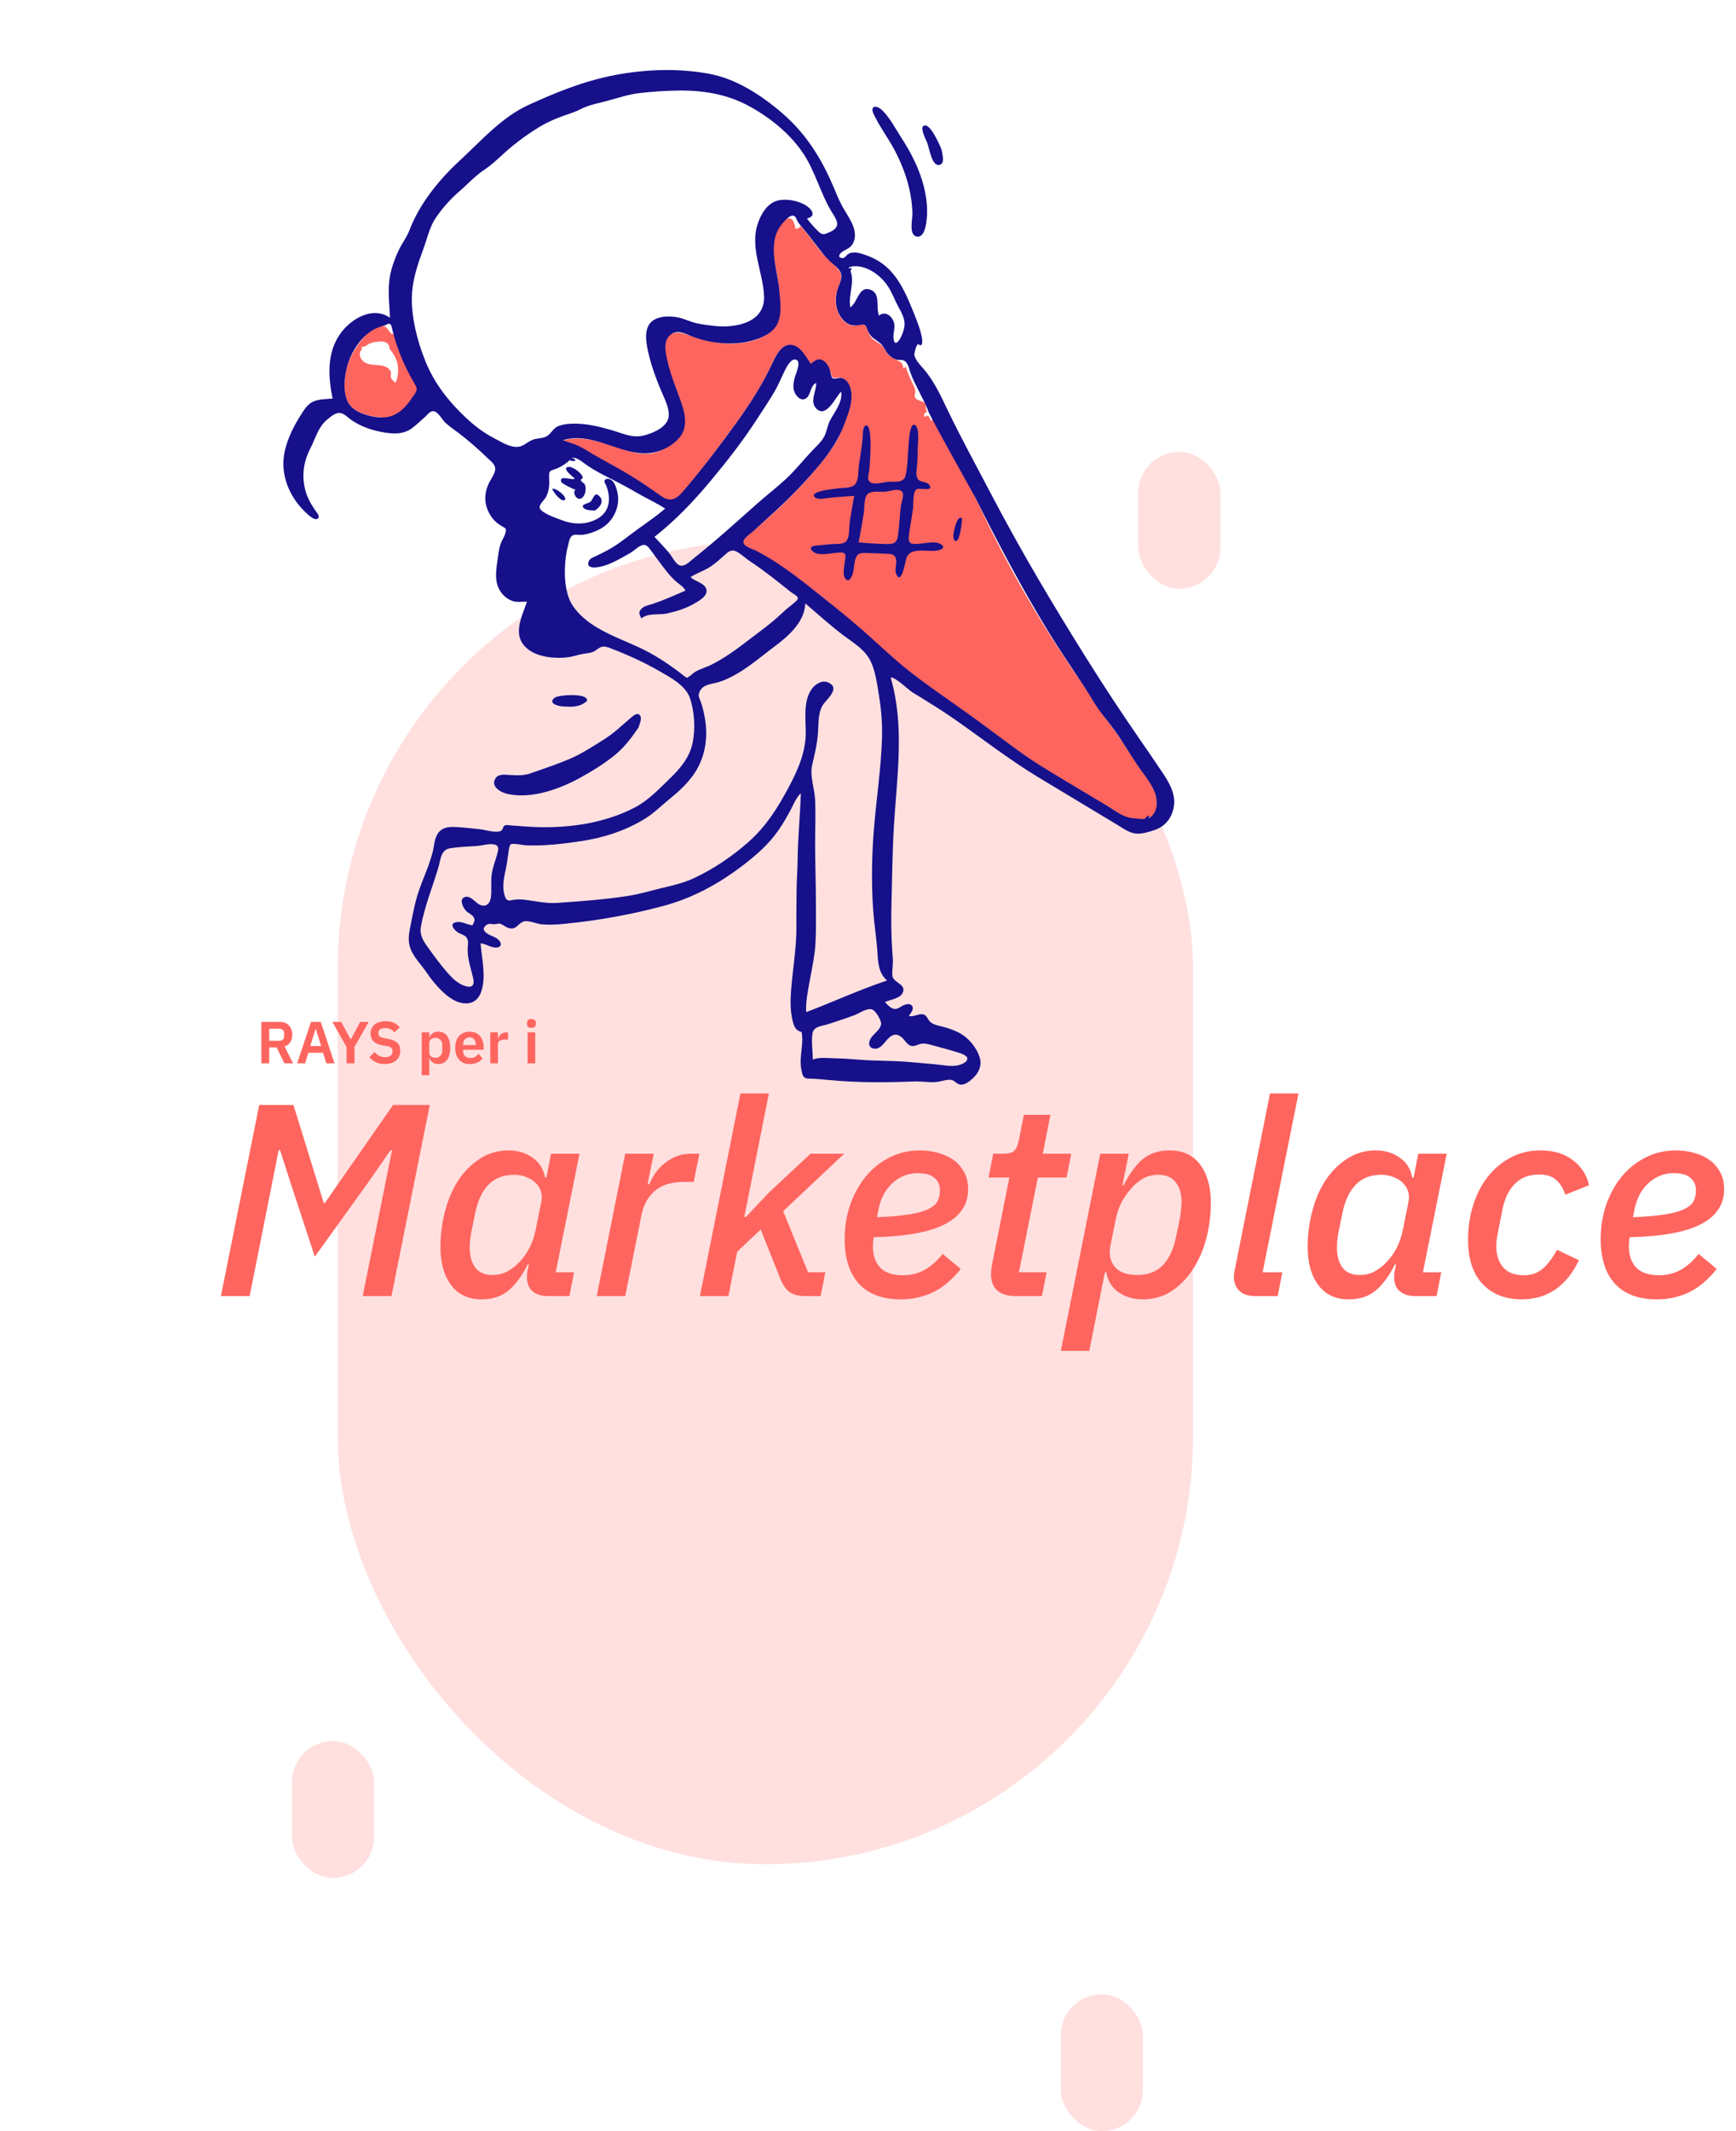 <svg width="761" height="934" viewBox="0 0 761 934" fill="none" xmlns="http://www.w3.org/2000/svg">
<rect opacity="0.2" x="148" y="237" width="375" height="580" rx="187.5" fill="#FF655F"/>
<path fill-rule="evenodd" clip-rule="evenodd" d="M345.516 95.685C348.04 95.415 348.401 98.839 348.745 100.4C349.718 99.786 350.584 100.373 350.804 98.939C353.882 102.164 356.347 105.865 359.08 109.368C361.701 112.73 365.798 115.403 368.066 118.936C369.991 121.936 366.815 126.491 366.423 129.69C365.98 133.295 366.921 137.421 369.383 140.169C370.535 141.454 371.943 142.347 373.645 142.692C375.338 143.036 376.949 142.043 378.439 142.254C379.676 142.429 379.73 143.247 380.161 144.462C380.753 146.128 381.506 147.701 382.903 148.872C384.463 150.179 386.139 150.557 387.33 152.314C388.369 153.847 388.958 155.331 390.569 156.396C392.719 157.816 396.168 158.245 395.935 161.561C396.304 161.267 396.674 160.974 397.044 160.68C397.901 163.434 399.08 166.1 400.339 168.69C400.929 169.904 401.232 170.548 401.202 171.898C401.181 172.788 400.694 173.461 401.221 174.321C402.064 175.699 404.319 175.512 405.349 176.627C406.405 177.769 405.309 179.319 406.529 180.315C406.015 180.473 404.591 181.623 405.127 182.321C405.897 183.326 405.955 181.95 406.494 182.115C407.734 182.495 407.473 184.042 408.44 184.463C408.638 184.549 408.623 183.622 408.613 183.384L408.612 183.375L409.358 184.832C415.643 196.994 423.009 208.581 428.93 220.92L429.634 222.404C440.784 246.24 454.039 269.447 468.698 291.31C472.156 296.467 475.951 301.589 479.148 306.894C482.361 312.225 486.365 316.95 489.918 322.047C493.573 327.291 496.919 332.749 500.604 337.969C503.543 342.133 507.135 346.564 507.087 351.932C507.065 354.318 506.718 356.953 504.419 358.235C504.363 357.252 502.875 358.34 502.52 358.581C500.984 359.626 501.819 359.511 500.163 359.145C497.476 358.552 495.181 359.355 492.695 357.827C487.423 354.588 482.226 351.257 476.859 348.166C465.258 341.485 453.773 334.644 443.011 326.66C424.199 312.702 403.759 300.194 386.471 284.316C369.195 268.451 351.065 252.711 330.564 241.107C329.19 240.329 325.251 239.162 325.614 237.307C325.933 235.681 329.475 233.402 330.717 232.276C335.029 228.369 339.52 224.672 343.679 220.597C351.357 213.075 358.978 204.774 365.136 195.949C368.132 191.655 369.661 186.88 371.41 181.999C372.954 177.69 374.381 172.385 371.875 168.122C370.715 166.148 369.114 165.347 366.874 165.496C365.02 165.62 365.103 166 364.368 164.034C363.577 161.917 362.933 159.46 360.811 158.235C358.613 156.965 357.116 158.319 355.335 159.59C353.287 156.633 350.775 151.515 346.645 151.232C342.334 150.937 339.885 156.263 338.396 159.467C333.994 168.939 328.266 177.788 322.106 186.224C315.428 195.368 308.602 204.669 301.244 213.279C299.687 215.102 297.918 217.762 295.723 218.868C293.472 220.003 291.604 218.937 289.701 217.631C285.216 214.555 280.855 211.396 276.186 208.58C271.014 205.46 265.697 202.602 260.423 199.663C258.096 198.367 255.888 196.805 253.49 195.641C251.256 194.556 248.823 194.019 246.536 193.069C254.934 190.565 263.78 193.845 271.729 196.447C275.854 197.797 280.169 199.203 284.573 198.84C288.383 198.526 291.84 196.486 294.853 194.258C300.3 190.231 300.728 184.182 298.952 178.069C296.908 171.032 293.782 164.264 291.42 157.324C290.346 154.167 289.606 150.814 292.051 148.086C294.239 145.645 297.071 145.345 300.058 146.306C307.3 148.636 313.723 150.824 321.486 150.603C327.555 150.43 335.275 148.708 339.364 143.775C341.605 141.072 341.691 137.354 341.7 134.001C341.711 130.027 341.46 126.03 340.904 122.096C339.912 115.076 337.337 108.046 340.566 101.23C341.322 99.631 343.43 95.908 345.516 95.685ZM408.611 183.352L408.612 183.375L408.609 183.369C408.608 183.318 408.609 183.318 408.611 183.352ZM157.42 150.4C159.318 147.775 164.51 141.662 168.475 143C169.167 143.233 169.667 143.924 170.124 144.438C170.447 144.858 170.768 145.28 171.086 145.704C171.284 146.261 171.639 146.426 172.151 146.197C173.542 148.123 175.503 149.577 176.303 151.942C177.094 154.285 179.219 156.557 180.472 158.706C181.441 160.369 183.627 164.806 183.46 166.885V172.19C183.262 174.253 179.407 177.942 178.052 179.337C174.686 182.801 171.03 183.245 166.041 182.803C161.816 182.428 156.342 181.019 153.482 177.661C150.736 174.438 150.775 169.443 151.181 165.474C151.749 159.931 154.18 154.882 157.42 150.4ZM170.422 151.28C169.649 149.843 167.956 149.487 166.468 149.658C164.982 149.828 163.276 149.953 161.912 150.616C160.653 151.229 160.016 152.302 158.447 151.942C159.069 153.013 157.955 153.632 157.795 154.597C157.588 155.836 157.988 156.948 158.807 157.889C160.503 159.837 163.035 159.799 165.392 159.989C167.384 160.15 169.835 160.48 171.005 162.347C171.76 163.55 171.076 164.418 171.429 165.627C171.69 166.518 172.778 167.029 173.254 167.794C174.849 165.447 174.793 160.419 173.82 157.909C173.361 156.724 172.492 155.18 171.804 154.139C171.579 153.798 171.047 153.392 170.905 153.11C170.66 152.624 170.69 151.776 170.422 151.28Z" fill="#FF655F"/>
<path fill-rule="evenodd" clip-rule="evenodd" d="M356.304 464.335C359.189 463.207 362.745 463.733 365.77 463.788C369.567 463.856 373.375 464.144 377.161 464.441C384.431 465.01 391.665 464.77 398.942 465.45C402.555 465.787 406.17 466.099 409.785 466.407C412.951 466.676 416.626 467.515 419.787 466.911C421.091 466.662 424.613 465.435 423.96 463.524C423.457 462.05 419.492 461.141 418.201 460.721C415.163 459.734 412.026 459.026 408.955 458.145C407.378 457.693 405.807 457.207 404.146 457.364C402.736 457.497 401.252 458.549 399.823 458.428C397.711 458.249 396.623 455.597 395.073 454.427C392.607 452.564 390.778 453.56 388.887 455.613C387.489 457.131 386.157 459.427 383.863 459.563C380.944 459.736 380.376 457.234 381.664 455.111C382.85 453.157 386.08 451.153 386.253 448.716C386.363 447.176 383.9 443.055 382.482 442.469C380.098 441.484 376.728 444.092 374.573 444.893C370.809 446.291 366.966 447.529 363.155 448.792C360.548 449.654 356.68 449.731 356.187 452.786C355.571 456.61 356.322 460.494 356.304 464.335ZM207.114 405.54C207.872 403.861 208.669 402.906 207.153 401.347C206.306 400.476 205.111 400.048 204.277 399.143C203.024 397.785 201.061 394.071 203.747 393.135C206.314 392.241 208.476 395.814 210.543 396.599C213.164 397.595 214.789 395.925 215.164 393.42C215.646 390.2 215.116 386.837 215.5 383.577C215.876 380.382 216.993 377.729 217.849 374.67C218.429 372.595 219.14 370.507 216.506 370.047C214.09 369.625 211.288 370.629 208.839 370.763C205.019 370.973 201.153 371.166 197.364 371.738C193.134 372.378 193.211 376.703 192.149 380.24C189.574 388.812 186.121 397.224 184.514 406.062C183.82 409.872 185.658 412.483 187.797 415.479C190.475 419.231 193.26 422.973 196.293 426.448C198.318 428.769 200.6 430.931 203.549 431.998C206.89 433.207 208.166 431.864 207.396 428.572C206.378 424.225 204.843 420.027 205.024 415.499C205.09 413.851 205.569 412.08 204.381 410.7C203.556 409.743 202.144 409.421 201.068 408.839C199.294 407.878 196.547 404.787 200.002 404.122C202.349 403.67 204.843 405.248 207.114 405.54ZM286.912 235.274C289.021 237.628 291.312 239.881 293.312 242.327C294.458 243.73 295.27 245.416 296.5 246.745C299.194 249.657 301.878 246.431 304.264 244.544C313.647 237.127 322.476 229.088 331.416 221.149C335.675 217.366 340.206 213.877 344.398 210.023C348.644 206.118 352.179 201.547 356.156 197.387C358.067 195.389 360.354 193.407 361.533 190.856C362.539 188.68 362.761 186.312 363.908 184.16C365.893 180.433 369.533 176.107 368.698 171.6C366.24 174.177 362.146 183.411 357.857 179.08C354.796 175.99 357.923 171.421 357.787 167.817C354.88 169.05 355.635 174.051 352.537 174.936C350.861 175.414 349.428 173.897 348.646 172.567C347.295 170.267 347.791 167.86 348.404 165.421C348.823 163.758 351.492 158.275 348.852 157.598C346.564 157.012 344.647 161.219 343.889 162.71C342.499 165.444 341.423 168.272 339.898 170.946C337.266 175.558 334.236 179.964 331.347 184.417C325.396 193.587 318.61 202.195 311.63 210.6C304.174 219.579 296.104 228.044 286.912 235.274ZM353.015 264.442C352.714 272.521 345.772 278.647 339.767 283.138C332.092 288.878 325.012 295.403 315.858 298.67C312.334 299.927 307.933 299.565 306.521 303.532C305.97 305.082 306.471 305.652 307.068 307.213C308.004 309.655 308.566 312.304 309.011 314.874C310.52 323.619 309.052 332.525 303.798 339.806C301.004 343.677 297.435 346.967 293.744 349.967C290.063 352.96 286.581 356.451 282.522 358.926C273.866 364.207 264.25 367.238 254.268 368.697C249.077 369.456 243.865 370.133 238.622 370.4C235.903 370.539 233.179 370.565 230.459 370.446C229.244 370.392 224.724 369.365 223.846 370.062C223.169 370.598 222.868 373.844 222.733 374.739C222.446 376.633 222.219 378.5 221.828 380.377C221.043 384.145 219.985 388.408 221.143 392.209C221.478 393.309 221.749 394.204 222.767 394.573C223.412 394.807 224.556 394.396 225.208 394.329C226.684 394.177 228.077 394.118 229.562 394.275C234.433 394.791 239.216 396.036 244.14 395.696C254.635 394.973 265.142 394.234 275.541 392.592C280.6 391.793 285.454 390.282 290.429 389.114C295.17 388.002 299.909 386.878 304.335 384.787C313.005 380.692 321.018 375.273 328.176 368.927C335.818 362.151 340.877 354.118 345.657 345.155C349.856 337.282 353.397 329.312 353.213 320.235C353.097 314.49 352.273 307.373 355.594 302.307C357.112 299.993 360.172 297.848 363.023 299.072C368.198 301.293 363.31 305.692 361.336 308.101C358.493 311.572 358.875 316.858 358.58 321.103C358.232 326.112 357.106 330.506 356.008 335.351C354.934 340.092 357.101 345.717 357.315 350.554C357.548 355.799 357.395 361.049 357.336 366.297C357.22 376.733 357.704 387.141 357.668 397.575C357.649 402.987 357.788 408.426 357.445 413.83C357.134 418.758 356.124 423.472 355.241 428.31C354.374 433.06 353.11 438.747 353.402 443.574C365.26 439.061 376.801 433.729 388.842 429.697C385.086 426.423 384.919 421.796 384.616 417.178C384.217 411.088 383.215 405.05 382.777 398.96C381.914 386.934 382.156 374.282 383.179 362.269C384.278 349.371 386.226 336.517 386.627 323.565C386.82 317.326 386.337 311.071 385.321 304.914C384.464 299.727 383.721 293.2 381.016 288.604C378.432 284.213 373.681 281.423 369.716 278.431C363.918 274.057 358.548 269.138 353.015 264.442ZM353.733 95.748C355.217 97.755 356.895 99.608 358.67 101.362C360.501 103.171 361.281 102.771 363.472 101.83C367.83 99.958 367.747 97.792 365.314 94.037C359.672 85.329 357.532 74.958 351.562 66.428C345.68 58.023 337.124 51.232 328.142 46.386C318.502 41.185 308.057 39.53 297.192 39.685C291.64 39.765 286.052 40.148 280.534 40.77C275.167 41.375 270.393 43.136 265.197 44.466C262.582 45.135 259.884 45.691 257.341 46.61C255.11 47.417 253.104 48.663 250.85 49.416C245.915 51.065 240.95 52.908 236.498 55.604C232.144 58.241 228.223 61.054 224.27 64.291C220.175 67.643 216.62 71.54 212.192 74.483C208.161 77.164 204.956 80.774 201.301 83.915C197.482 87.197 193.961 91.218 191.096 95.365C188.295 99.42 187.229 104.666 185.537 109.239C183.567 114.561 181.614 120.251 180.872 125.894C179.489 136.409 182.592 148.7 186.538 158.431C190.441 168.055 196.766 176.086 204.313 183.132C207.993 186.568 212.007 189.688 216.505 191.985C220.353 193.951 225.37 197.486 229.558 195.016C231.254 194.016 232.631 192.853 234.591 192.403C236.734 191.911 238.833 192.112 240.563 190.541C242.033 189.206 242.736 187.595 244.666 186.788C246.955 185.833 249.662 185.658 252.113 185.666C257.617 185.684 263.123 187.062 268.375 188.59C273.189 189.989 277.217 192.1 282.33 190.821C286.13 189.87 292.225 187.343 293.044 182.987C293.776 179.094 290.951 174.061 289.529 170.576C287.562 165.762 285.781 161.025 284.546 155.963C283.566 151.952 282.029 145.535 284.793 141.869C287.508 138.267 293.786 138.311 297.687 139.217C300.243 139.81 302.593 141.006 305.151 141.609C307.757 142.223 310.452 142.531 313.111 142.832C322.321 143.874 335.426 141.519 334.935 129.749C334.498 119.259 328.718 108.743 332.103 98.24C333.483 93.959 336.301 89.008 340.994 87.878C344.716 86.981 349.747 87.921 353.031 89.868C355.666 91.431 358.277 94.703 353.733 95.748ZM168.764 142.604C159.479 144.415 153.339 154.202 151.637 162.88C150.866 166.813 150.594 171.496 152.085 175.301C153.804 179.688 158.663 181.519 162.95 182.439C167.851 183.491 172.194 183.08 176.079 179.682C177.787 178.188 179.234 176.447 180.461 174.546C181.716 172.601 183.462 171.184 182.2 169.01C179.072 163.625 176.402 158.335 174.342 152.41C173.422 149.766 172.605 147.183 171.995 144.46C171.511 142.298 171.276 140.978 168.764 142.604ZM250.081 201.351C248.284 203.081 246.22 204.46 243.901 205.389C241.357 206.409 240.586 205.92 240.712 208.862C240.851 212.111 240.875 214.712 239.394 217.735C238.7 219.15 236.139 221.06 236.623 222.652C237.317 224.938 244.429 227.248 246.504 228.047C251.468 229.959 257.26 229.998 261.945 227.296C267.387 224.158 267.869 218.469 265.819 212.963C265.6 212.376 264.805 211.383 265 210.742C265.359 209.566 266.838 209.736 267.687 210.184C269.529 211.159 270.299 214.124 270.695 215.974C271.755 220.915 269.809 226.268 266.11 229.673C264.23 231.403 261.879 232.559 259.482 233.392C258.12 233.865 256.693 234.239 255.255 234.384C254.094 234.5 252.627 234.135 251.519 234.465C249.564 235.048 249.477 237.459 248.988 239.221C248.115 242.37 247.751 245.779 247.636 249.038C247.451 254.308 248.079 261.023 251.11 265.491C258.183 275.915 271.863 279.534 282.544 284.898C288.221 287.75 293.486 291.333 298.541 295.163C299.04 295.541 299.787 296.283 300.387 296.578C302.413 297.575 300.644 297.212 301.941 296.553C302.939 296.046 303.794 294.945 304.826 294.371C307.203 293.048 309.872 292.334 312.29 291.084C317.911 288.177 322.884 284.57 327.872 280.72C332.984 276.775 338.161 273.173 342.824 268.682C344.79 266.789 347.005 265.229 348.999 263.417C351.008 261.591 348.437 260.833 346.736 259.49C340.945 254.917 335.226 250.198 329.043 246.156C326.98 244.807 325.16 242.989 323.008 241.797C320.761 240.552 319.427 241.667 317.656 243.25C315.722 244.98 313.877 246.676 311.724 248.156C308.88 250.111 305.574 251.052 302.715 252.913C304.551 254.834 309.026 255.477 309.676 258.388C310.334 261.337 305.942 263.639 303.889 264.778C300.264 266.79 296.265 268.011 292.226 268.884C288.865 269.61 283.882 268.517 281.188 271.054C280.42 269.429 279.7 268.581 280.964 267.027C282.226 265.476 284.477 265.208 286.259 264.612C291.071 262.999 295.81 260.851 300.466 258.838C299.848 257.392 298.304 256.402 297.126 255.46C295.445 254.115 294.033 252.625 292.665 250.953C290.054 247.763 287.713 244.361 285.227 241.077C284.148 239.653 283.165 238.231 281.196 239.02C279.458 239.716 277.761 241.521 276.09 242.456C272.312 244.571 269.007 246.601 264.849 247.947C263.173 248.489 256.312 250.033 258.137 245.839C258.678 244.595 260.485 244.083 261.599 243.54C263.657 242.535 265.708 241.51 267.69 240.362C271.763 238.005 275.355 234.959 279.165 232.217C283.368 229.193 287.643 226.257 291.59 222.896C287.663 220.295 283.307 218.39 279.246 216.011C275.142 213.606 271.007 211.432 266.762 209.296C263.382 207.596 259.947 205.782 256.864 203.584C255.639 202.71 251.424 199.077 250.081 201.351ZM373.548 116.754C373.032 116.884 372.52 117.031 372.014 117.196C375.456 122.459 371.655 128.975 372.733 134.67C375.911 132.79 376.327 125.48 381.152 126.832C386.349 128.287 383.763 134.684 385.336 138.343C387.793 136.196 390.66 138.202 391.674 140.749C392.771 143.509 391.249 146.056 391.761 148.788C392.29 151.614 393.869 149.759 394.744 148.093C395.86 145.968 396.835 143.096 396.424 140.666C395.924 137.71 393.939 134.963 392.71 132.278C391.489 129.611 390.332 126.889 388.564 124.522C385.216 120.041 379.401 116.015 373.548 116.754ZM406.838 179.868C404.591 174.258 401.265 169.122 399.14 163.468C398.519 161.815 398.172 159.179 396.528 158.161C395.449 157.492 394.011 157.893 392.821 157.533C391.633 157.175 390.382 156.32 389.53 155.438C387.973 153.824 387.467 151.609 385.63 150.204C383.259 148.39 381.427 147.695 380.3 144.665C379.414 142.285 379.412 141.935 376.751 142.467C373.845 143.047 371.485 142.336 369.48 140.066C366.085 136.223 365.71 130.809 367.376 126.17C368.155 124 369.511 121.476 368.385 119.205C367.338 117.095 364.798 115.58 363.188 113.898C359.12 109.647 355.935 104.672 352.12 100.212C351.206 99.145 350.273 98.08 349.569 96.857C349.122 96.08 348.858 94.743 347.822 94.523C346.038 94.145 343.549 97.229 342.651 98.352C336.084 106.572 340.783 117.768 341.582 127.036C341.99 131.755 342.905 137.413 340.812 141.856C338.84 146.044 333.848 148.134 329.642 149.3C323.968 150.872 317.874 150.803 312.1 149.848C309.076 149.348 306.174 148.494 303.311 147.413C300.382 146.306 297.336 144.402 294.351 146.41C290.498 149.004 291.689 154.206 292.535 157.998C293.917 164.192 296.331 169.969 298.466 175.92C300.259 180.917 301.711 187.188 297.941 191.66C294.176 196.126 287.93 198.921 282.118 198.689C270.068 198.209 259.068 189.224 246.754 192.899C249.068 193.856 251.514 194.418 253.774 195.513C256.503 196.834 259.029 198.59 261.679 200.06C266.764 202.882 271.868 205.662 276.838 208.685C281.329 211.416 285.575 214.407 289.861 217.433C295.202 221.204 298.015 217.028 301.441 212.954C308.921 204.063 316.042 194.648 322.838 185.225C328.746 177.034 334.23 168.481 338.503 159.33C340.032 156.056 342.606 150.501 347.08 151.147C351.051 151.72 353.368 156.513 355.421 159.445C356.854 158.419 358.082 157.046 360.016 157.611C361.62 158.079 362.73 159.725 363.44 161.129C363.928 162.094 364.261 165.346 365.077 165.836C365.658 166.184 367.877 165.436 368.867 165.664C372.252 166.447 373.335 170.798 373.3 173.819C373.252 177.982 371.513 182.148 370.087 186.004C366.892 194.646 361.417 201.401 355.382 208.23C349.257 215.161 342.845 221.442 335.937 227.592C334.232 229.11 332.544 230.645 330.882 232.21C329.519 233.492 327.361 234.827 326.294 236.334C324.32 239.122 329.601 240.388 331.566 241.408C340.022 245.8 347.814 251.582 355.261 257.479C362.94 263.56 370.662 269.665 378.041 276.109C385.26 282.412 392.078 289.13 399.679 294.992C407.489 301.014 415.672 306.575 423.698 312.305C431.731 318.041 439.547 324.076 447.571 329.819C455.412 335.431 463.829 340.243 472.077 345.226C476.391 347.833 480.728 350.403 485.063 352.976C488.568 355.057 492.372 358.292 496.527 358.555C500.271 358.792 503.822 360.17 506.06 356.099C507.758 353.009 507.055 348.758 505.567 345.756C503.752 342.092 500.912 338.723 498.631 335.332C496.007 331.433 493.572 327.422 490.983 323.502C488.5 319.745 485.741 316.276 482.971 312.736C480.163 309.145 478.032 305.098 475.529 301.297C470.18 293.171 464.679 285.191 459.608 276.882C447.977 257.827 437.56 238.156 427.605 218.189C426.728 216.429 406.265 180.18 406.838 179.868ZM390.462 297.02C396.713 318.627 393.108 340.599 391.826 362.58C391.178 373.694 391.08 384.878 390.792 396.007C390.652 401.416 390.662 406.831 390.887 412.238C391 414.959 391.199 417.67 391.392 420.385C391.564 422.786 390.919 425.44 391.222 427.757C391.61 430.724 397.502 431.307 395.692 435.115C394.477 437.67 390.225 438.06 387.947 439.137C388.96 440.31 390.545 442.065 392.234 442.176C393.755 442.275 394.93 440.955 396.295 440.456C397.505 440.013 399.171 439.583 399.936 440.997C400.736 442.477 399.06 444.122 398.397 445.269C400.651 445.705 402.211 444.359 404.244 444.482C406.384 444.612 406.481 446.718 407.888 447.936C409.496 449.329 412.304 449.629 414.287 450.216C416.593 450.897 418.911 451.743 421.012 452.926C424.767 455.042 427.992 459.039 429.38 463.131C430.818 467.371 428.573 471.04 425.228 473.642C423.981 474.611 422.194 475.738 420.542 475.215C418.652 474.618 418.357 473.08 416.055 473.195C413.987 473.297 412.024 474.123 409.946 474.229C406.891 474.384 403.838 473.828 400.78 473.945C388.438 474.419 376.094 474.525 363.773 473.338C360.585 473.031 357.46 472.78 354.318 472.679C351.874 472.602 351.669 470.779 351.255 468.491C350.255 462.965 352.467 457.525 351.372 452.155C351.444 452.509 349.715 451.588 349.506 451.412C348.236 450.343 347.812 448.824 347.434 447.246C346.426 443.044 346.436 438.761 346.748 434.475C347.456 424.746 349.266 415.108 349.118 405.328C349.043 400.398 349.192 395.481 349.194 390.553C349.195 386.027 349.604 381.559 349.643 377.065C349.726 367.21 350.763 357.465 351.053 347.62C349.001 349.616 347.914 352.398 346.611 354.889C345.008 357.951 343.221 360.98 341.263 363.83C337.222 369.714 331.799 374.502 326.181 378.843C315.461 387.126 303.815 393.542 290.681 397.055C276.462 400.858 262.083 403.426 247.425 404.869C244.034 405.202 240.605 405.383 237.206 405.053C234.98 404.837 231.362 403.039 229.247 403.951C226.844 404.988 226.36 407.482 223.209 406.782C222.006 406.515 221.135 405.712 220.082 405.171C218.533 404.374 218.472 404.924 216.993 405.025C215.345 405.138 214.356 404.315 212.919 405.642C211.699 406.77 211.818 407.559 212.932 408.614C214.499 410.097 217.006 410.346 218.574 411.894C220.099 413.401 219.826 415.252 217.47 415.274C215.098 415.297 212.991 413.609 210.674 413.389C211.168 420.243 213.231 427.901 210.944 434.627C209.883 437.746 207.606 439.756 204.211 439.735C198.53 439.698 193.547 434.472 190.126 430.401C188.235 428.151 186.701 425.623 184.875 423.317C183.008 420.96 181.006 418.589 179.937 415.739C178.8 412.705 179.132 409.662 179.768 406.548C180.554 402.694 181.286 398.801 182.237 394.984C184.081 387.582 187.791 380.825 189.663 373.446C190.372 370.654 190.363 367.377 192.151 364.983C194.044 362.448 196.989 362.286 199.91 362.448C203.525 362.648 207.137 363.048 210.734 363.457C213.004 363.715 217.981 365.353 219.829 363.957C220.465 363.477 220.466 362.218 221.21 361.783C221.927 361.364 223.086 361.665 223.87 361.723C227.753 362.011 231.669 362.361 235.56 362.475C250.021 362.898 265.28 360.644 278.192 353.926C284.183 350.809 288.747 345.901 293.563 341.265C298.298 336.708 302.425 331.801 303.699 325.185C304.862 319.143 304.422 311.919 302.49 306.071C300.608 300.375 293.929 296.925 289.067 294.117C282.326 290.222 275.169 286.994 267.906 284.198C266.753 283.754 265.352 283.189 264.084 283.416C262.529 283.694 261.485 285.041 260.071 285.636C258.389 286.343 256.327 286.346 254.553 286.759C252.833 287.159 251.157 287.709 249.405 287.974C243.887 288.806 236.134 288.142 231.574 284.617C224.12 278.857 228.624 270.705 231.018 263.694C228.487 263.608 226.379 264.2 223.962 263.117C221.555 262.038 219.673 260.126 218.575 257.732C216.578 253.376 217.732 248.371 218.321 243.829C218.587 241.775 218.891 239.737 219.675 237.808C220.281 236.314 221.278 234.891 221.646 233.311C222.052 231.57 221.526 231.469 220.074 230.637C217.837 229.354 216.227 227.878 214.857 225.627C212.174 221.216 212.107 216.402 214.306 211.763C215.196 209.885 217.318 207.303 217.077 205.11C216.869 203.223 214.734 201.754 213.476 200.519C209.593 196.704 205.464 193.181 201.158 189.853C199.145 188.297 196.928 186.886 195.099 185.119C193.759 183.824 192.397 181.008 190.565 180.327C188.73 179.646 187.508 181.695 186.23 182.793C184.238 184.505 182.329 186.474 180.158 187.958C176.265 190.62 171.437 190.122 167.04 189.272C162.446 188.383 158.186 186.819 154.27 184.238C152.714 183.213 150.897 181.13 148.981 180.964C146.935 180.786 144.712 182.82 143.249 184.041C139.431 187.23 138.285 192.182 136.061 196.465C133.578 201.249 132.523 206.214 133.199 211.591C133.807 216.429 135.67 220.084 138.442 223.992C139.015 224.801 140.357 226.327 139.376 227.221C138.176 228.315 135.717 226.122 134.911 225.413C126.907 218.373 122.358 207.766 124.956 197.147C126.351 191.445 129.079 186.17 132.248 181.264C133.595 179.177 134.909 177.091 137.253 176.027C139.92 174.815 142.942 174.959 145.791 174.669C143.82 165.023 143.204 154.526 149.259 146.119C153.906 139.668 163.421 134.023 170.963 139.254C170.654 132.143 169.64 125.389 171.533 118.387C172.381 115.25 173.543 112.196 174.971 109.276C176.37 106.414 178.302 103.987 179.433 101.008C183.892 89.257 192.448 78.76 201.586 70.327C210.824 61.802 219.888 51.401 231.525 46.068C243.665 40.503 256.028 35.502 269.19 32.973C282.852 30.349 296.894 29.81 310.657 32.295C322.721 34.474 333.886 41.798 343.015 49.695C353.432 58.706 360.157 69.57 365.477 82.153C366.646 84.917 367.773 87.705 369.206 90.347C370.796 93.278 372.839 96.003 374.008 99.149C375.051 101.954 375.226 104.996 373.369 107.502C372.063 109.265 369.384 109.662 368.242 111.274C367.665 112.087 367.723 112.86 368.991 113.102C370.299 113.352 370.923 111.893 371.864 111.307C374.205 109.85 377.51 111.092 379.877 111.919C385.491 113.882 389.886 117.407 393.246 122.294C396.461 126.97 398.596 132.283 400.719 137.512C402.058 140.812 403.333 144.089 404.071 147.585C404.348 148.9 404.735 152.465 402.657 150.902C401.814 150.269 400.61 155.075 400.837 155.84C401.627 158.502 404.445 160.997 406.104 163.152C410.004 168.218 412.615 173.893 415.367 179.622C421.325 192.029 427.96 204.074 434.335 216.267C447.318 241.095 461.505 264.971 476.387 288.703C483.76 300.461 491.361 312.018 499.243 323.442C502.721 328.483 506.209 333.527 509.611 338.62C512.503 342.947 515.356 347.766 514.612 353.167C513.931 358.112 510.993 362.084 506.242 363.702C503.696 364.568 500.674 365.568 497.949 365.301C494.969 365.01 492.34 363.017 489.857 361.52C478.444 354.642 467.029 347.771 455.609 340.905C442.837 333.227 431.156 324.111 418.97 315.574C412.771 311.23 406.377 307.315 399.917 303.383C398.462 302.498 391.861 296.154 390.462 297.02Z" fill="#16108A"/>
<path fill-rule="evenodd" clip-rule="evenodd" d="M279.873 318.879C276.753 323.472 273.473 327.789 269.081 331.274C264.456 334.945 259.618 337.92 254.453 340.769C245.343 345.792 233.134 350.241 222.553 347.964C219.545 347.316 214.731 344.684 217.347 340.925C218.661 339.036 221.482 339.529 223.478 339.633C226.694 339.801 229.507 339.984 232.589 338.902C238.252 336.913 243.954 335.037 249.483 332.695C254.839 330.427 259.536 327.316 264.449 324.26C269.057 321.394 272.573 317.964 276.621 314.499C277.73 313.55 279.636 311.889 280.684 313.735C281.442 315.068 280.288 317.575 279.873 318.879Z" fill="#16108A"/>
<path fill-rule="evenodd" clip-rule="evenodd" d="M405.933 98.262C405.584 100.251 404.641 104.21 401.842 103.669C398.271 102.98 400.03 95.989 399.975 93.616C399.739 83.275 396.367 73.332 391.375 64.367C388.892 59.91 385.835 55.788 383.579 51.203C383.14 50.312 381.81 48.103 382.776 47.137C383.937 45.976 386.161 47.727 386.979 48.556C390.14 51.758 392.658 56.56 395.098 60.329C398.357 65.36 401.235 70.674 403.301 76.315C405.796 83.13 407.198 91.034 405.933 98.262Z" fill="#16108A"/>
<path fill-rule="evenodd" clip-rule="evenodd" d="M412.613 65.194C412.947 66.987 414.578 71.867 411.668 72.299C408.369 72.79 407.344 64.66 406.428 62.507C405.945 61.371 403.371 56.37 404.712 55.282C407.506 53.016 411.951 63.751 412.613 65.194Z" fill="#16108A"/>
<path fill-rule="evenodd" clip-rule="evenodd" d="M257.333 307.163C254.201 310.016 250.566 309.848 246.613 309.577C244.605 309.439 239.957 308.25 243.187 305.761C244.875 304.46 258.114 303.566 257.333 307.163Z" fill="#16108A"/>
<path fill-rule="evenodd" clip-rule="evenodd" d="M501.354 359.406C501.576 358.963 503.456 356.838 503.861 357.698C504.243 358.508 501.85 359.382 501.354 359.406Z" fill="#16108A"/>
<path fill-rule="evenodd" clip-rule="evenodd" d="M252.27 201.669C251.884 202.463 250.276 201.77 249.721 201.89C250.474 200.277 251.37 200.623 252.27 201.669Z" fill="#16108A"/>
<path fill-rule="evenodd" clip-rule="evenodd" d="M373.308 117.329C373.141 117.966 372.973 118.603 372.807 119.24C372.549 118.763 372.292 118.286 372.034 117.808C372.458 117.649 372.884 117.489 373.308 117.329Z" fill="#16108A"/>
<path fill-rule="evenodd" clip-rule="evenodd" d="M376.383 237.689C380.403 238.095 384.435 238.3 388.47 238.424C391.876 238.528 393.275 237.884 393.71 234.344C394.226 230.147 394.402 225.912 394.917 221.714C395.151 219.807 397.001 215.995 394.773 214.974C392.905 214.119 389.991 215.344 388.035 215.488C385.856 215.649 382.567 214.984 380.641 216.276C378.582 217.657 379.03 222.494 378.679 224.764C378.01 229.091 377.204 233.389 376.383 237.689ZM374.466 217.305C370.824 217.581 367.169 217.798 363.536 218.186C361.92 218.359 358.647 219.159 357.285 217.982C354.086 215.222 366.041 214.253 367.397 214.035C369.682 213.668 373.594 214.155 375.059 211.998C376.509 209.864 376.142 206.278 376.517 203.8C377.081 200.072 377.726 196.348 378.102 192.595C378.228 191.334 378.048 187.167 379.38 186.548C382.441 185.125 381.479 199.79 381.429 200.891C381.343 202.784 381.248 204.685 380.985 206.562C380.836 207.62 380.313 209.051 380.635 210.113C381.559 213.161 386.803 211.403 389.191 211.16C391.868 210.887 396.002 211.924 396.888 208.621C398.002 204.47 397.84 199.756 398.252 195.486C398.367 194.304 398.665 185.484 400.842 186.168C403.272 186.931 402.323 194.302 402.301 196.2C402.276 198.342 402.285 200.484 402.139 202.622C402.009 204.543 401.468 206.897 401.869 208.8C402.571 212.136 406.527 210.362 407.675 213.015C408.765 215.538 402.819 213.56 401.708 214.427C400.05 215.721 400.449 221.127 400.212 223.019C399.693 227.177 398.694 231.495 398.369 235.64C398.114 238.912 400.744 238.478 403.421 238.241C405.717 238.038 408.239 237.492 410.54 237.798C412.389 238.044 414.972 239.747 412.28 240.881C408.072 242.653 399.503 239.032 397.389 244.416C396.99 245.431 395.135 257.209 392.803 251.395C391.828 248.965 394.214 245.152 391.67 243.29C390.787 242.644 389.473 242.758 388.449 242.686C385.928 242.511 383.392 242.451 380.866 242.398C378.348 242.347 376.085 241.84 375.112 244.598C374.354 246.747 374.439 249.152 373.833 251.351C373.38 253 371.889 255.886 370.342 253.189C369.327 251.418 370.104 248.322 370.305 246.395C370.405 245.431 370.98 243.435 370.248 242.625C369.463 241.755 367.36 242.226 366.367 242.304C363.498 242.532 358.156 243.913 355.96 241.311C354.123 239.134 357.942 239.092 359.443 238.945C360.99 238.794 362.537 238.653 364.083 238.491C365.784 238.312 368.037 238.551 369.639 238.018C372.328 237.122 372.136 233.466 372.313 231.094C372.659 226.46 373.701 221.884 374.466 217.305Z" fill="#16108A"/>
<path fill-rule="evenodd" clip-rule="evenodd" d="M421.723 227.201C421.506 229.876 421.216 232.875 420.353 235.417C419.699 237.339 418.379 237.923 417.93 235.476C417.645 233.925 419.54 225.186 421.723 227.201Z" fill="#16108A"/>
<path fill-rule="evenodd" clip-rule="evenodd" d="M251.905 209.587C250.832 208.817 245.752 204.766 249.424 204.606C251.299 204.524 255.338 207.608 255.454 209.319C255.484 209.751 254.56 209.974 254.61 210.392C254.706 211.188 255.884 211.565 256.263 212.197C257.1 213.592 256.753 216.349 255.672 217.675C253.208 220.699 250.472 215.579 252.379 214.574C251.954 214.798 246.25 211.899 246.036 211.244C244.863 207.656 251.617 211.036 251.905 209.587Z" fill="#16108A"/>
<path fill-rule="evenodd" clip-rule="evenodd" d="M260.86 223.708C259.557 223.748 256.94 223.658 255.964 222.728C254.149 220.999 257.688 220.769 258.724 219.964C260.175 218.835 260.46 215.164 262.738 217.435C264.997 219.689 263.01 222.309 260.86 223.708Z" fill="#16108A"/>
<path fill-rule="evenodd" clip-rule="evenodd" d="M242.077 214.177C244.433 213.831 249.674 218.909 247.13 219.247C245.447 219.471 242.444 215.534 242.077 214.177Z" fill="#16108A"/>
<rect opacity="0.2" x="128" y="763" width="36" height="60" rx="18" fill="#FF655F"/>
<rect opacity="0.2" x="465" y="874" width="36" height="60" rx="18" fill="#FF655F"/>
<rect opacity="0.2" x="499" y="198" width="36" height="60" rx="18" fill="#FF655F"/>
<path d="M171.84 504.04H171.24L160.8 519.04L138 550.72L127.32 518.2L122.76 504.04H122.16L109.44 568H96.84L113.64 484.24H128.64L141.96 527.32H142.32L172.32 484.24H188.4L171.6 568H159L171.84 504.04ZM240.119 568C237.319 568 235.079 567.28 233.399 565.84C231.799 564.4 230.999 562.4 230.999 559.84C230.999 558.48 231.119 557.32 231.359 556.36L231.839 554.08H231.359C228.799 559.2 225.959 563.04 222.839 565.6C219.799 568.16 215.879 569.44 211.079 569.44C205.319 569.44 200.879 567.36 197.759 563.2C194.639 559.04 193.079 553.48 193.079 546.52C193.079 541.08 193.759 535.8 195.119 530.68C196.479 525.56 198.439 521.04 200.999 517.12C203.639 513.2 206.799 510.08 210.479 507.76C214.159 505.36 218.319 504.16 222.959 504.16C227.039 504.16 230.559 505.24 233.519 507.4C236.479 509.48 238.279 512.36 238.919 516.04H239.519L241.559 505.6H254.039L243.599 557.56H251.639L249.599 568H240.119ZM215.879 558.76C218.439 558.76 220.679 558.2 222.599 557.08C224.599 555.96 226.399 554.52 227.999 552.76C231.439 549.08 233.719 544.44 234.839 538.84L237.359 526.24C237.599 524.88 237.519 523.52 237.119 522.16C236.719 520.8 235.999 519.6 234.959 518.56C233.919 517.44 232.559 516.56 230.879 515.92C229.279 515.2 227.439 514.84 225.359 514.84C220.719 514.84 216.999 516.28 214.199 519.16C211.399 521.96 209.439 526.12 208.319 531.64L206.519 540.4C206.359 541.36 206.199 542.44 206.039 543.64C205.959 544.84 205.919 545.92 205.919 546.88C205.919 550.4 206.719 553.28 208.319 555.52C209.999 557.68 212.519 558.76 215.879 558.76ZM261.592 568L274.072 505.6H286.552L283.912 518.92H284.632C285.352 517.32 286.232 515.72 287.272 514.12C288.392 512.52 289.712 511.12 291.232 509.92C292.752 508.64 294.472 507.6 296.392 506.8C298.392 506 300.632 505.6 303.112 505.6H306.592L304.072 517.96H299.872C294.352 517.96 290.072 519.28 287.032 521.92C283.992 524.56 282.032 528.16 281.152 532.72L274.072 568H261.592ZM324.586 479.2H337.066L326.266 533.32H326.986L336.946 522.76L355.306 505.6H370.066L343.306 530.8L354.226 557.56H361.786L359.746 568H352.906C350.106 568 347.826 567.4 346.066 566.2C344.386 564.92 343.026 562.92 341.986 560.2L333.466 538.84L323.146 548.56L319.306 568H306.826L324.586 479.2ZM394.987 569.44C386.907 569.44 380.747 567.16 376.507 562.6C372.347 557.96 370.267 551.44 370.267 543.04C370.267 537.92 371.027 533.04 372.547 528.4C374.147 523.68 376.387 519.52 379.267 515.92C382.147 512.32 385.627 509.48 389.707 507.4C393.787 505.24 398.347 504.16 403.387 504.16C405.867 504.16 408.347 504.48 410.827 505.12C413.387 505.76 415.667 506.76 417.667 508.12C419.667 509.48 421.267 511.24 422.467 513.4C423.747 515.56 424.387 518.16 424.387 521.2C424.387 527.84 421.027 532.92 414.307 536.44C407.667 539.96 397.227 541.88 382.987 542.2C382.747 543.8 382.627 545.12 382.627 546.16C382.627 550 383.667 553.08 385.747 555.4C387.907 557.72 391.267 558.88 395.827 558.88C399.267 558.88 402.387 558.12 405.187 556.6C407.987 555.08 410.667 552.72 413.227 549.52L421.147 556.12C417.227 561 413.107 564.44 408.787 566.44C404.467 568.44 399.867 569.44 394.987 569.44ZM402.427 514.12C398.107 514.12 394.347 515.6 391.147 518.56C388.027 521.44 385.987 525.36 385.027 530.32L384.427 533.44C390.107 533.2 394.747 532.8 398.347 532.24C401.947 531.68 404.747 530.92 406.747 529.96C408.827 529 410.227 527.84 410.947 526.48C411.667 525.12 412.027 523.56 412.027 521.8C412.027 520.28 411.747 519.04 411.187 518.08C410.627 517.04 409.867 516.24 408.907 515.68C408.027 515.04 407.027 514.64 405.907 514.48C404.787 514.24 403.627 514.12 402.427 514.12ZM445.593 568C441.753 568 438.913 567.16 437.073 565.48C435.313 563.8 434.433 561.48 434.433 558.52C434.433 557.88 434.473 557.16 434.553 556.36C434.633 555.56 434.753 554.76 434.913 553.96L442.473 516.04H433.353L435.393 505.6H440.073C442.393 505.6 443.953 505.12 444.753 504.16C445.633 503.2 446.273 501.64 446.673 499.48L448.833 488.56H460.473L457.113 505.6H469.593L467.553 516.04H454.953L446.673 557.56H458.793L456.753 568H445.593ZM482.314 505.6H494.794L492.034 519.52H492.514C495.074 514.4 497.874 510.56 500.914 508C504.034 505.44 507.994 504.16 512.794 504.16C518.554 504.16 522.994 506.24 526.114 510.4C529.234 514.56 530.794 520.12 530.794 527.08C530.794 532.52 530.114 537.8 528.754 542.92C527.394 548.04 525.394 552.56 522.754 556.48C520.194 560.4 517.074 563.56 513.394 565.96C509.714 568.28 505.554 569.44 500.914 569.44C496.834 569.44 493.314 568.4 490.354 566.32C487.394 564.24 485.594 561.32 484.954 557.56H484.354L477.514 592H465.034L482.314 505.6ZM498.634 558.76C503.194 558.76 506.874 557.36 509.674 554.56C512.474 551.68 514.434 547.48 515.554 541.96L517.354 533.2C517.514 532.24 517.634 531.2 517.714 530.08C517.874 528.88 517.954 527.76 517.954 526.72C517.954 523.2 517.114 520.36 515.434 518.2C513.754 515.96 511.194 514.84 507.754 514.84C505.274 514.84 503.034 515.4 501.034 516.52C499.114 517.64 497.394 519.08 495.874 520.84C494.194 522.76 492.754 524.84 491.554 527.08C490.434 529.32 489.594 531.84 489.034 534.64L486.754 546.04C486.034 549.64 486.674 552.68 488.674 555.16C490.674 557.56 493.994 558.76 498.634 558.76ZM550.252 568C547.212 568 544.892 567.24 543.292 565.72C541.692 564.12 540.892 562.08 540.892 559.6C540.892 558.8 541.012 557.8 541.252 556.6L556.732 479.2H569.212L553.492 557.56H562.132L560.092 568H550.252ZM620.275 568C617.475 568 615.235 567.28 613.555 565.84C611.955 564.4 611.155 562.4 611.155 559.84C611.155 558.48 611.275 557.32 611.515 556.36L611.995 554.08H611.515C608.955 559.2 606.115 563.04 602.995 565.6C599.955 568.16 596.035 569.44 591.235 569.44C585.475 569.44 581.035 567.36 577.915 563.2C574.795 559.04 573.235 553.48 573.235 546.52C573.235 541.08 573.915 535.8 575.275 530.68C576.635 525.56 578.595 521.04 581.155 517.12C583.795 513.2 586.955 510.08 590.635 507.76C594.315 505.36 598.475 504.16 603.115 504.16C607.195 504.16 610.715 505.24 613.675 507.4C616.635 509.48 618.435 512.36 619.075 516.04H619.675L621.715 505.6H634.195L623.755 557.56H631.795L629.755 568H620.275ZM596.035 558.76C598.595 558.76 600.835 558.2 602.755 557.08C604.755 555.96 606.555 554.52 608.155 552.76C611.595 549.08 613.875 544.44 614.995 538.84L617.515 526.24C617.755 524.88 617.675 523.52 617.275 522.16C616.875 520.8 616.155 519.6 615.115 518.56C614.075 517.44 612.715 516.56 611.035 515.92C609.435 515.2 607.595 514.84 605.515 514.84C600.875 514.84 597.155 516.28 594.355 519.16C591.555 521.96 589.595 526.12 588.475 531.64L586.675 540.4C586.515 541.36 586.355 542.44 586.195 543.64C586.115 544.84 586.075 545.92 586.075 546.88C586.075 550.4 586.875 553.28 588.475 555.52C590.155 557.68 592.675 558.76 596.035 558.76ZM666.948 569.44C659.988 569.44 654.348 567.24 650.028 562.84C645.708 558.36 643.548 551.84 643.548 543.28C643.548 537.84 644.308 532.76 645.828 528.04C647.348 523.24 649.508 519.08 652.308 515.56C655.108 512.04 658.428 509.28 662.268 507.28C666.188 505.2 670.508 504.16 675.228 504.16C680.988 504.16 685.708 505.56 689.388 508.36C693.148 511.16 695.548 514.84 696.588 519.4L686.148 523.6C685.268 520.8 683.948 518.64 682.188 517.12C680.508 515.52 677.988 514.72 674.628 514.72C670.308 514.72 666.788 516.08 664.068 518.8C661.348 521.52 659.508 525.4 658.548 530.44L656.508 540.76C656.108 542.76 655.908 544.52 655.908 546.04C655.908 549.88 656.908 553 658.908 555.4C660.908 557.72 663.988 558.88 668.148 558.88C671.188 558.88 673.788 558 675.948 556.24C678.188 554.48 680.388 551.64 682.548 547.72L692.148 552.28C689.508 557.88 686.068 562.16 681.828 565.12C677.588 568 672.628 569.44 666.948 569.44ZM726.393 569.44C718.313 569.44 712.153 567.16 707.913 562.6C703.753 557.96 701.673 551.44 701.673 543.04C701.673 537.92 702.433 533.04 703.953 528.4C705.553 523.68 707.793 519.52 710.673 515.92C713.553 512.32 717.033 509.48 721.113 507.4C725.193 505.24 729.753 504.16 734.793 504.16C737.273 504.16 739.753 504.48 742.233 505.12C744.793 505.76 747.073 506.76 749.073 508.12C751.073 509.48 752.673 511.24 753.873 513.4C755.153 515.56 755.793 518.16 755.793 521.2C755.793 527.84 752.433 532.92 745.713 536.44C739.073 539.96 728.633 541.88 714.393 542.2C714.153 543.8 714.033 545.12 714.033 546.16C714.033 550 715.073 553.08 717.153 555.4C719.313 557.72 722.673 558.88 727.233 558.88C730.673 558.88 733.793 558.12 736.593 556.6C739.393 555.08 742.073 552.72 744.633 549.52L752.553 556.12C748.633 561 744.513 564.44 740.193 566.44C735.873 568.44 731.273 569.44 726.393 569.44ZM733.833 514.12C729.513 514.12 725.753 515.6 722.553 518.56C719.433 521.44 717.393 525.36 716.433 530.32L715.833 533.44C721.513 533.2 726.153 532.8 729.753 532.24C733.353 531.68 736.153 530.92 738.153 529.96C740.233 529 741.633 527.84 742.353 526.48C743.073 525.12 743.433 523.56 743.433 521.8C743.433 520.28 743.153 519.04 742.593 518.08C742.033 517.04 741.273 516.24 740.313 515.68C739.433 515.04 738.433 514.64 737.313 514.48C736.193 514.24 735.033 514.12 733.833 514.12Z" fill="#FF655F"/>
<path d="M118.009 466H114.577V447.852H122.767C123.599 447.852 124.345 447.982 125.003 448.242C125.662 448.502 126.217 448.883 126.667 449.386C127.135 449.871 127.491 450.461 127.733 451.154C127.993 451.847 128.123 452.619 128.123 453.468C128.123 454.716 127.837 455.791 127.265 456.692C126.711 457.593 125.87 458.235 124.743 458.616L128.461 466H124.639L121.259 459.006H118.009V466ZM122.429 456.12C123.088 456.12 123.608 455.947 123.989 455.6C124.371 455.236 124.561 454.725 124.561 454.066V452.87C124.561 452.211 124.371 451.709 123.989 451.362C123.608 451.015 123.088 450.842 122.429 450.842H118.009V456.12H122.429ZM143.075 466L141.619 461.372H135.171L133.741 466H130.257L136.341 447.852H140.605L146.637 466H143.075ZM138.447 450.972H138.317L136.003 458.434H140.787L138.447 450.972ZM151.927 466V458.876L145.713 447.852H149.561L153.747 455.522H153.799L157.881 447.852H161.625L155.385 458.85V466H151.927ZM168.665 466.312C167.105 466.312 165.779 466.035 164.687 465.48C163.612 464.925 162.685 464.197 161.905 463.296L164.219 461.06C164.843 461.788 165.536 462.343 166.299 462.724C167.079 463.105 167.937 463.296 168.873 463.296C169.93 463.296 170.727 463.071 171.265 462.62C171.802 462.152 172.071 461.528 172.071 460.748C172.071 460.141 171.897 459.647 171.551 459.266C171.204 458.885 170.554 458.607 169.601 458.434L167.885 458.174C164.262 457.602 162.451 455.843 162.451 452.896C162.451 452.081 162.598 451.345 162.893 450.686C163.205 450.027 163.647 449.464 164.219 448.996C164.791 448.528 165.475 448.173 166.273 447.93C167.087 447.67 168.006 447.54 169.029 447.54C170.398 447.54 171.594 447.765 172.617 448.216C173.639 448.667 174.515 449.334 175.243 450.218L172.903 452.428C172.452 451.873 171.906 451.423 171.265 451.076C170.623 450.729 169.817 450.556 168.847 450.556C167.859 450.556 167.113 450.747 166.611 451.128C166.125 451.492 165.883 452.012 165.883 452.688C165.883 453.381 166.082 453.893 166.481 454.222C166.879 454.551 167.521 454.794 168.405 454.95L170.095 455.262C171.932 455.591 173.284 456.181 174.151 457.03C175.035 457.862 175.477 459.032 175.477 460.54C175.477 461.407 175.321 462.195 175.009 462.906C174.714 463.599 174.272 464.206 173.683 464.726C173.111 465.229 172.4 465.619 171.551 465.896C170.719 466.173 169.757 466.312 168.665 466.312ZM184.854 452.428H188.182V454.664H188.286C188.528 453.884 188.988 453.269 189.664 452.818C190.34 452.35 191.128 452.116 192.03 452.116C193.763 452.116 195.08 452.731 195.982 453.962C196.9 455.175 197.36 456.917 197.36 459.188C197.36 461.476 196.9 463.235 195.982 464.466C195.08 465.697 193.763 466.312 192.03 466.312C191.128 466.312 190.34 466.078 189.664 465.61C189.005 465.142 188.546 464.518 188.286 463.738H188.182V471.2H184.854V452.428ZM190.964 463.556C191.83 463.556 192.532 463.27 193.07 462.698C193.607 462.126 193.876 461.355 193.876 460.384V458.044C193.876 457.073 193.607 456.302 193.07 455.73C192.532 455.141 191.83 454.846 190.964 454.846C190.166 454.846 189.499 455.045 188.962 455.444C188.442 455.843 188.182 456.371 188.182 457.03V461.346C188.182 462.057 188.442 462.603 188.962 462.984C189.499 463.365 190.166 463.556 190.964 463.556ZM205.93 466.312C204.924 466.312 204.023 466.147 203.226 465.818C202.446 465.471 201.778 464.995 201.224 464.388C200.686 463.764 200.27 463.019 199.976 462.152C199.681 461.268 199.534 460.28 199.534 459.188C199.534 458.113 199.672 457.143 199.95 456.276C200.244 455.409 200.66 454.673 201.198 454.066C201.735 453.442 202.394 452.965 203.174 452.636C203.954 452.289 204.838 452.116 205.826 452.116C206.883 452.116 207.802 452.298 208.582 452.662C209.362 453.026 210.003 453.52 210.506 454.144C211.008 454.768 211.381 455.496 211.624 456.328C211.884 457.143 212.014 458.018 212.014 458.954V460.046H202.992V460.384C202.992 461.372 203.269 462.169 203.824 462.776C204.378 463.365 205.202 463.66 206.294 463.66C207.126 463.66 207.802 463.487 208.322 463.14C208.859 462.793 209.336 462.351 209.752 461.814L211.546 463.816C210.991 464.596 210.228 465.211 209.258 465.662C208.304 466.095 207.195 466.312 205.93 466.312ZM205.878 454.612C204.994 454.612 204.292 454.907 203.772 455.496C203.252 456.085 202.992 456.848 202.992 457.784V457.992H208.556V457.758C208.556 456.822 208.322 456.068 207.854 455.496C207.403 454.907 206.744 454.612 205.878 454.612ZM214.942 466V452.428H218.27V455.236H218.4C218.486 454.872 218.616 454.525 218.79 454.196C218.98 453.849 219.223 453.546 219.518 453.286C219.812 453.026 220.159 452.818 220.558 452.662C220.974 452.506 221.45 452.428 221.988 452.428H222.716V455.574H221.676C220.549 455.574 219.7 455.739 219.128 456.068C218.556 456.397 218.27 456.935 218.27 457.68V466H214.942ZM232.957 450.452C232.264 450.452 231.761 450.296 231.449 449.984C231.154 449.672 231.007 449.273 231.007 448.788V448.268C231.007 447.783 231.154 447.384 231.449 447.072C231.761 446.76 232.264 446.604 232.957 446.604C233.633 446.604 234.127 446.76 234.439 447.072C234.751 447.384 234.907 447.783 234.907 448.268V448.788C234.907 449.273 234.751 449.672 234.439 449.984C234.127 450.296 233.633 450.452 232.957 450.452ZM231.293 452.428H234.621V466H231.293V452.428Z" fill="#FF655F"/>
</svg>
